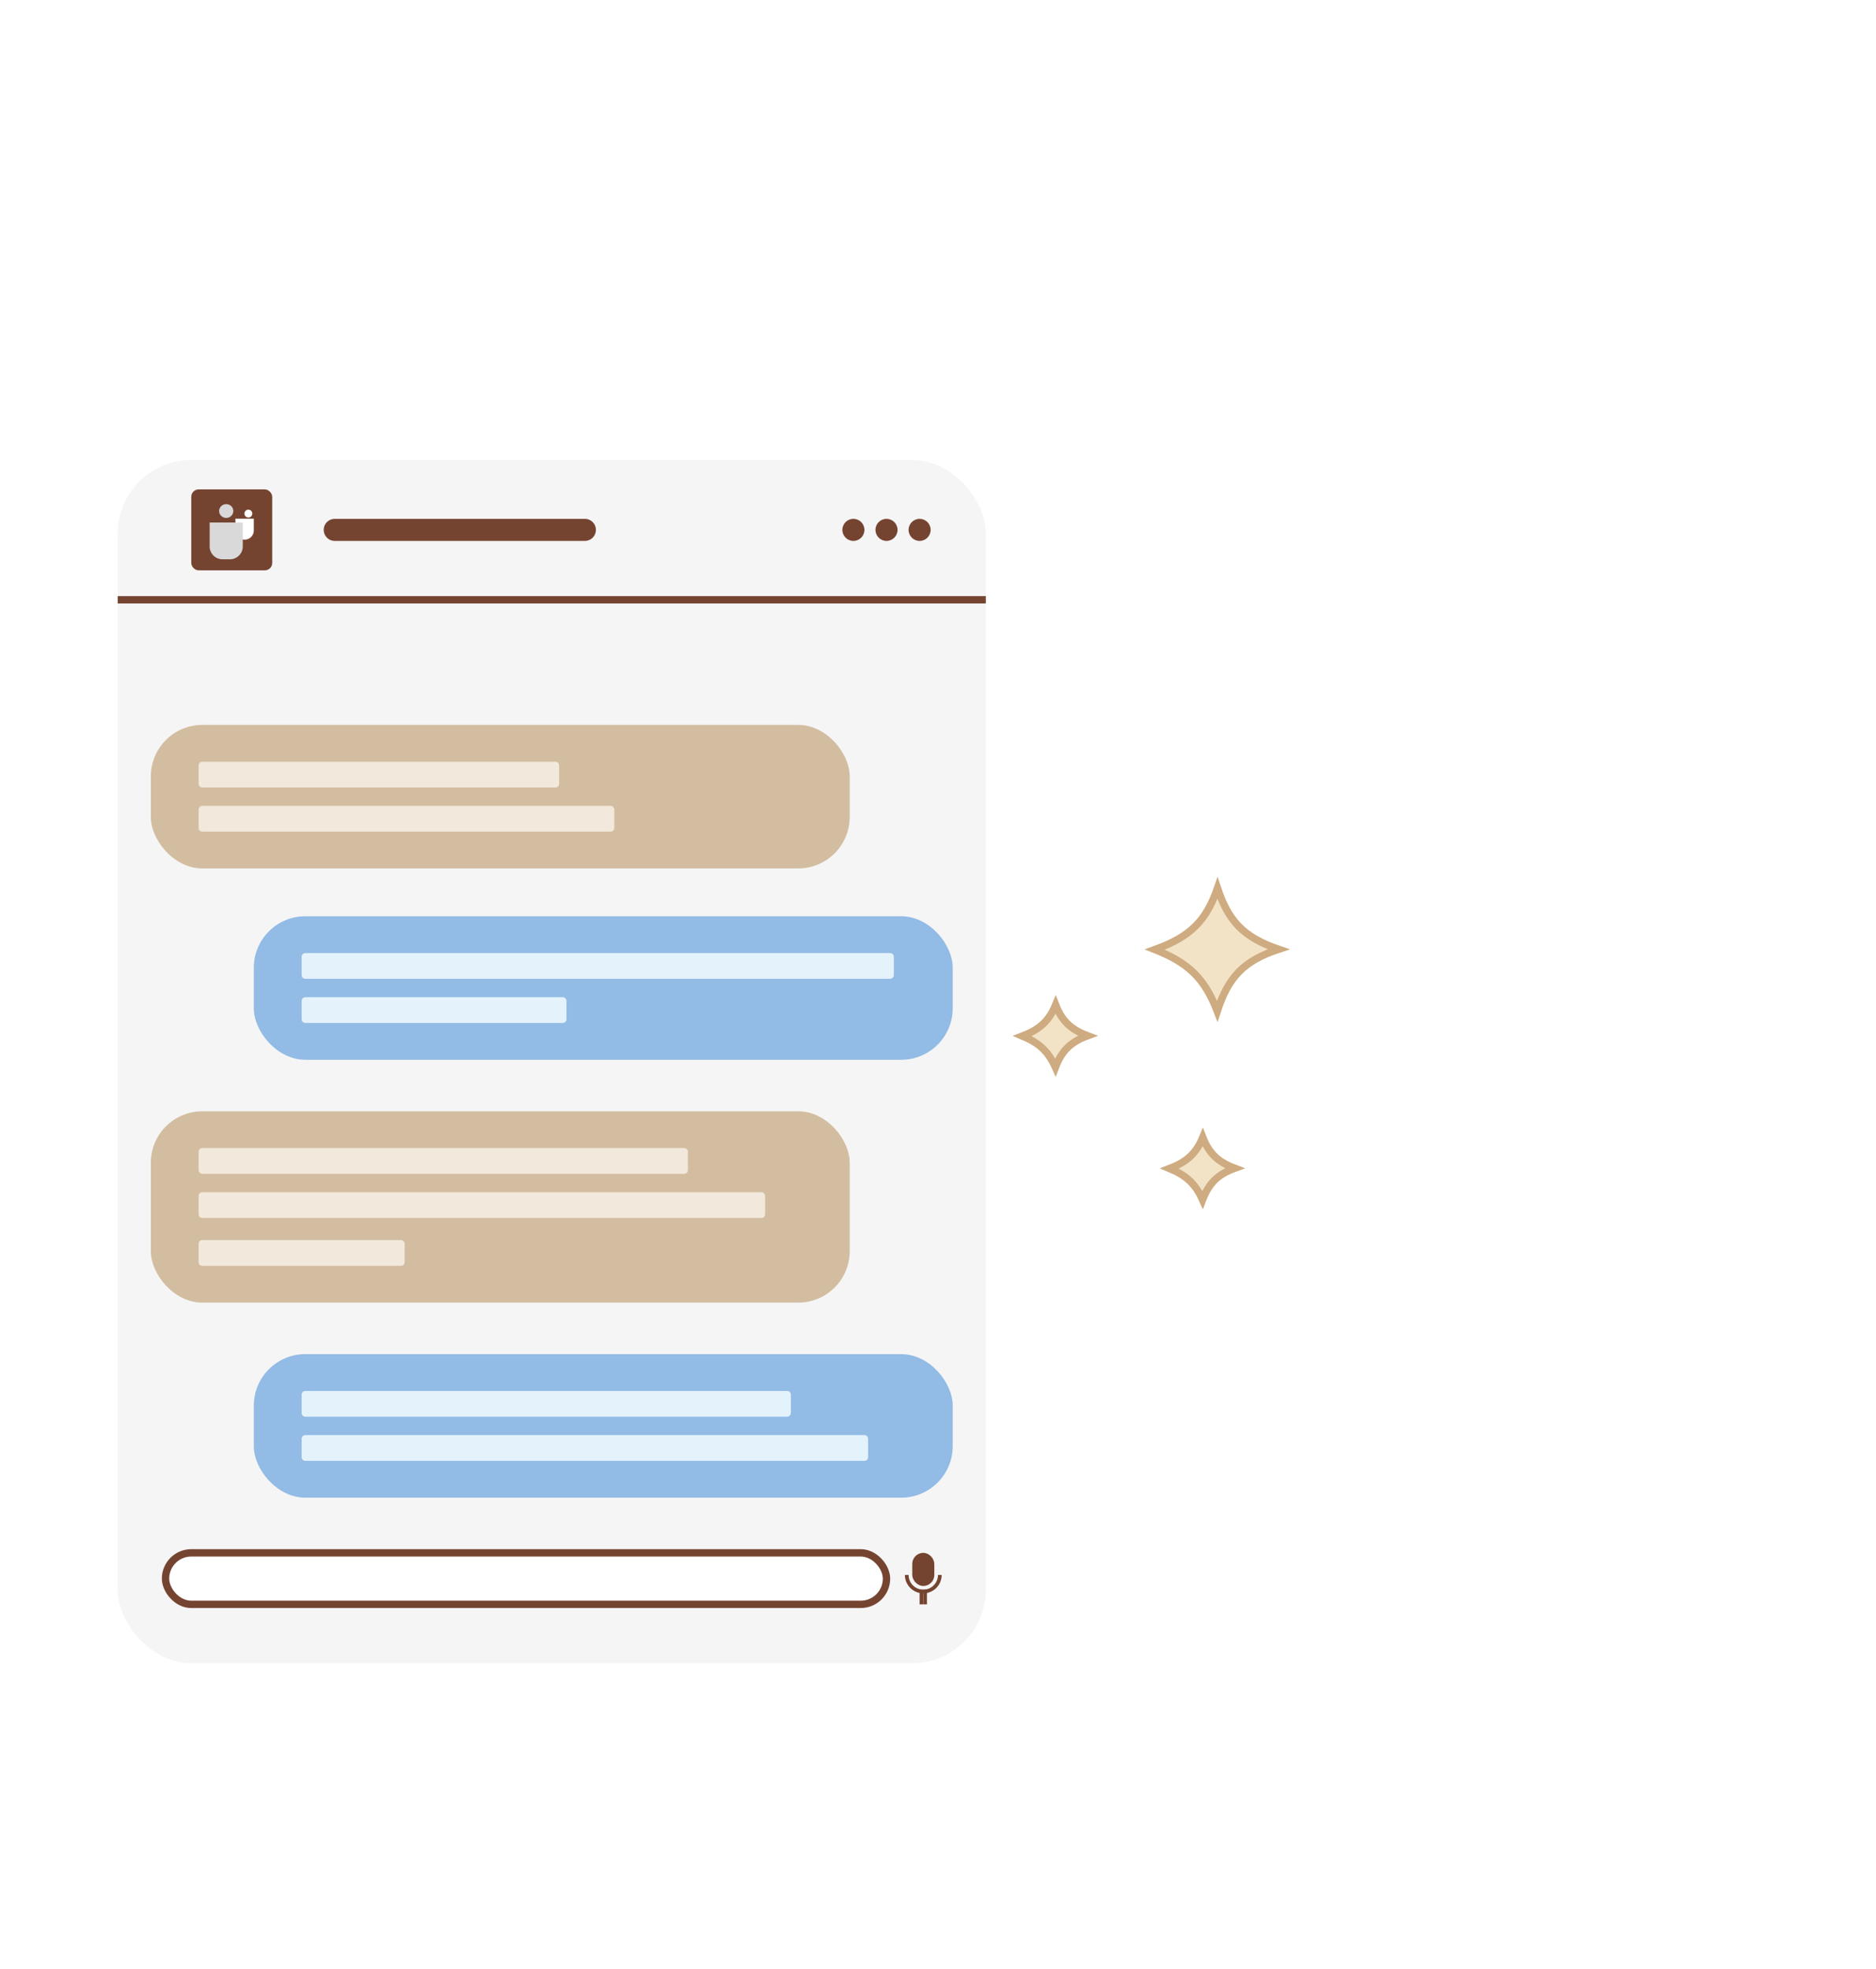 <svg width="510" height="535" viewBox="0 0 510 535" fill="none" xmlns="http://www.w3.org/2000/svg">
<g filter="url(#filter0_d_228_198)">
<rect x="32" y="120" width="236" height="327" rx="20" fill="#F5F5F5"/>
</g>
<rect x="45" y="422" width="196" height="14" rx="7" fill="white" stroke="#754431" stroke-width="2"/>
<rect x="248.5" y="422.5" width="5" height="8" rx="2.5" fill="#754431" stroke="#754431"/>
<line x1="250.5" y1="432" x2="250.5" y2="436" stroke="#754431"/>
<line x1="251.5" y1="432" x2="251.5" y2="436" stroke="#754431"/>
<path d="M256 428C256 430.761 253.761 433 251 433C248.325 433 246.141 430.899 246.007 428.257L246 428H247C247 430.209 248.791 432 251 432C253.209 432 255 430.209 255 428H256Z" fill="#754431"/>
<rect x="52" y="133" width="22" height="22" rx="2" fill="#754431"/>
<path d="M69 144.167C69 145.548 67.881 146.667 66.5 146.667C65.12 146.667 64 145.547 64 144.167V140.952H69V144.167ZM67.52 138.503C68.112 138.503 68.592 138.982 68.592 139.574C68.592 140.166 68.112 140.646 67.52 140.646C66.929 140.645 66.449 140.166 66.449 139.574C66.449 138.982 66.929 138.503 67.52 138.503Z" fill="white"/>
<path d="M66 148.5C66 150.433 64.433 152 62.5 152H60.5C58.567 152 57 150.433 57 148.5V142H66V148.5ZM61.5 137C62.565 137 63.429 137.839 63.429 138.875C63.429 139.911 62.565 140.75 61.5 140.75C60.435 140.75 59.571 139.911 59.571 138.875C59.571 137.839 60.435 137 61.5 137Z" fill="#D9D9D9"/>
<path d="M91 144H159" stroke="#754431" stroke-width="6" stroke-linecap="round"/>
<line x1="32" y1="163" x2="268" y2="163" stroke="#754431" stroke-width="2"/>
<circle cx="232" cy="144" r="3" fill="#754431"/>
<circle cx="241" cy="144" r="3" fill="#754431"/>
<circle cx="250" cy="144" r="3" fill="#754431"/>
<rect x="69" y="368" width="190" height="39" rx="14" fill="#92BBE5"/>
<path d="M82 391C82 390.448 82.448 390 83 390H235C235.552 390 236 390.448 236 391V396C236 396.552 235.552 397 235 397H83C82.448 397 82 396.552 82 396V391Z" fill="#E4F2FB"/>
<path d="M82 379C82 378.448 82.448 378 83 378H214C214.552 378 215 378.448 215 379V384C215 384.552 214.552 385 214 385H83C82.448 385 82 384.552 82 384V379Z" fill="#E4F2FB"/>
<rect x="41" y="302" width="190" height="52" rx="14" fill="#D3BDA1"/>
<path d="M54 338C54 337.448 54.448 337 55 337H109C109.552 337 110 337.448 110 338V343C110 343.552 109.552 344 109 344H55C54.448 344 54 343.552 54 343V338Z" fill="#F2E9DC"/>
<path d="M54 325C54 324.448 54.448 324 55 324H207C207.552 324 208 324.448 208 325V330C208 330.552 207.552 331 207 331H55C54.448 331 54 330.552 54 330V325Z" fill="#F2E9DC"/>
<path d="M54 313C54 312.448 54.448 312 55 312H186C186.552 312 187 312.448 187 313V318C187 318.552 186.552 319 186 319H55C54.448 319 54 318.552 54 318V313Z" fill="#F2E9DC"/>
<rect x="69" y="249" width="190" height="39" rx="14" fill="#92BBE5"/>
<path d="M82 272C82 271.448 82.448 271 83 271H153C153.552 271 154 271.448 154 272V277C154 277.552 153.552 278 153 278H83C82.448 278 82 277.552 82 277V272Z" fill="#E4F2FB"/>
<path d="M82 260C82 259.448 82.448 259 83 259H242C242.552 259 243 259.448 243 260V265C243 265.552 242.552 266 242 266H83C82.448 266 82 265.552 82 265V260Z" fill="#E4F2FB"/>
<rect x="41" y="197" width="190" height="39" rx="14" fill="#D3BDA1"/>
<path d="M54 220C54 219.448 54.448 219 55 219H166C166.552 219 167 219.448 167 220V225C167 225.552 166.552 226 166 226H55C54.448 226 54 225.552 54 225V220Z" fill="#F2E9DC"/>
<path d="M54 208C54 207.448 54.448 207 55 207H151C151.552 207 152 207.448 152 208V213C152 213.552 151.552 214 151 214H55C54.448 214 54 213.552 54 213V208Z" fill="#F2E9DC"/>
<path d="M330.982 241.376C332.411 245.672 334.111 249.002 336.684 251.666C339.308 254.384 342.772 256.334 347.581 257.979C342.857 259.536 339.414 261.431 336.78 264.134C334.142 266.841 332.391 270.285 330.919 274.797C329.217 270.378 327.267 267.083 324.589 264.447C321.87 261.772 318.462 259.835 313.969 258.049C318.794 256.307 322.344 254.343 325.072 251.6C327.691 248.967 329.488 245.684 330.982 241.376Z" fill="#F2E3C7" stroke="#CEAB80" stroke-width="2"/>
<path d="M286.981 273.082C287.781 275.126 288.751 276.792 290.138 278.168C291.545 279.564 293.326 280.608 295.655 281.481C293.372 282.315 291.605 283.332 290.197 284.716C288.757 286.132 287.751 287.877 286.922 290.053C285.975 287.93 284.875 286.263 283.419 284.89C281.959 283.512 280.186 282.475 277.967 281.547C280.367 280.626 282.229 279.563 283.712 278.134C285.123 276.774 286.142 275.13 286.981 273.082Z" fill="#F2E3C7" stroke="#CEAB80" stroke-width="2"/>
<path d="M326.981 309.082C327.781 311.126 328.751 312.792 330.138 314.168C331.545 315.564 333.326 316.608 335.655 317.481C333.372 318.315 331.605 319.332 330.197 320.716C328.757 322.132 327.751 323.877 326.922 326.053C325.975 323.93 324.875 322.263 323.419 320.89C321.959 319.512 320.186 318.475 317.967 317.547C320.367 316.626 322.229 315.563 323.712 314.134C325.123 312.774 326.142 311.13 326.981 309.082Z" fill="#F2E3C7" stroke="#CEAB80" stroke-width="2"/>
<defs>
<filter id="filter0_d_228_198" x="25" y="118" width="250" height="341" filterUnits="userSpaceOnUse" color-interpolation-filters="sRGB">
<feFlood flood-opacity="0" result="BackgroundImageFix"/>
<feColorMatrix in="SourceAlpha" type="matrix" values="0 0 0 0 0 0 0 0 0 0 0 0 0 0 0 0 0 0 127 0" result="hardAlpha"/>
<feMorphology radius="3" operator="dilate" in="SourceAlpha" result="effect1_dropShadow_228_198"/>
<feOffset dy="5"/>
<feGaussianBlur stdDeviation="2"/>
<feComposite in2="hardAlpha" operator="out"/>
<feColorMatrix type="matrix" values="0 0 0 0 0 0 0 0 0 0 0 0 0 0 0 0 0 0 0.25 0"/>
<feBlend mode="normal" in2="BackgroundImageFix" result="effect1_dropShadow_228_198"/>
<feBlend mode="normal" in="SourceGraphic" in2="effect1_dropShadow_228_198" result="shape"/>
</filter>
</defs>
</svg>

